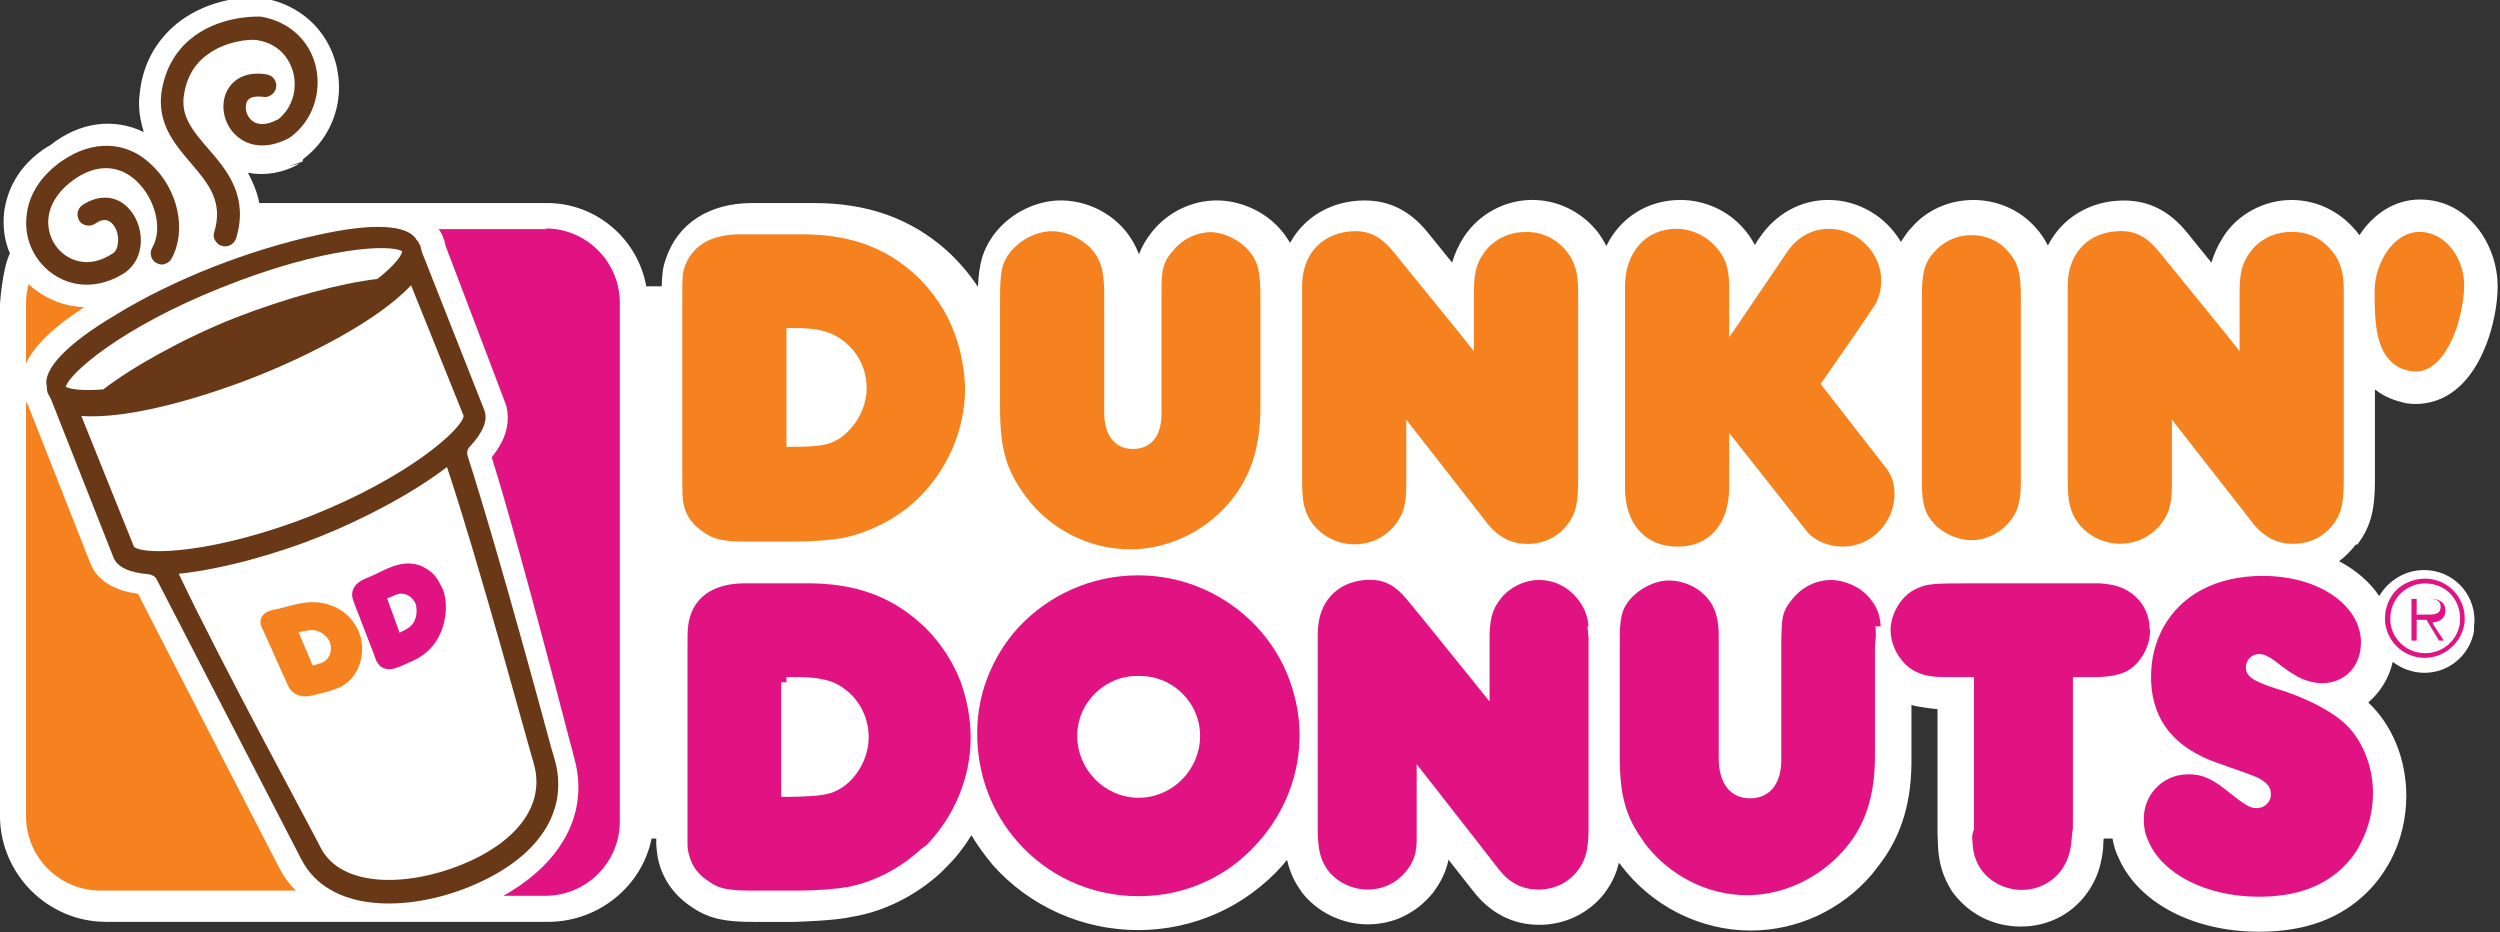 <?xml version="1.0" encoding="UTF-8"?>
<svg id="Layer_1" data-name="Layer 1" xmlns="http://www.w3.org/2000/svg" xmlns:xlink="http://www.w3.org/1999/xlink" viewBox="0 0 670 249.85">
  <rect x="0" y="0" width="670" height="249.85" fill="#333333" stroke="none"/>
  <defs>
    <style>
      .cls-1, .cls-2, .cls-3 {
        fill: none;
      }

      .cls-2 {
        clip-path: url(#clippath-1);
      }

      .cls-4 {
        fill: #f5821f;
      }

      .cls-5 {
        fill: #683817;
      }

      .cls-6 {
        fill: #fff;
      }

      .cls-7 {
        fill: #e11383;
      }

      .cls-3 {
        clip-path: url(#clippath);
      }
    </style>
    <clipPath id="clippath">
      <rect class="cls-1" width="670" height="249.85"/>
    </clipPath>
    <clipPath id="clippath-1">
      <rect class="cls-1" width="670" height="249.85"/>
    </clipPath>
  </defs>
  <g class="cls-3">
    <g class="cls-2">
      <g>
        <path class="cls-6" d="m390.58,63.18h0l.14-.28-.14.28m-205.33,180.2l-.14-.14-.14-.14.28.28h0ZM465.67,60.67l.14.14.14.14-.28-.28h0Zm166.08,85.29c4.05-5.3,4.74-10.33,4.74-17.73v-23.86c2.77,2.22,5.69,3.05,7.91,3.61,3.47.69,15.26,1.53,21.92-15.67,1.94-4.99,3.05-10.96,3.05-15.54,0-11.24-7.91-23.3-20.81-23.3-6.94,0-12.62,4.02-16.23,9.57l-.97-1.25-.14-.14c-4.3-5.13-10.54-8.05-17.06-8.05-7.35,0-14.43,3.75-18.31,9.85-1.52,2.36-2.5,4.58-3.19,6.94-3.47-4.3-6.52-8.05-6.52-8.05-4.72-5.83-10.27-8.6-16.92-8.6-9.16,0-16.65,4.72-20.39,12.07-.83-1.66-1.8-3.19-3.33-4.86-4.16-4.72-10.27-7.35-16.65-7.35s-12.48,2.64-16.51,7.35c-1.25,1.25-2.08,2.64-2.91,3.88-3.88-6.66-11.24-11.24-19.42-11.24-7.49,0-14.15,3.75-18.45,10.13,0,0-.56.69-1.25,1.94-.83-1.53-1.8-3.05-3.19-4.58-4.16-4.72-10.4-7.49-16.78-7.49-8.88,0-16.23,4.86-19.84,12.35-.69-1.39-1.53-2.77-2.63-4.16l-.14-.14c-4.3-5.13-10.54-8.05-17.06-8.05-7.35,0-14.29,3.75-18.31,9.85-1.53,2.36-2.5,4.58-3.19,6.94-3.47-4.3-6.52-8.05-6.52-8.05-4.71-5.83-10.26-8.6-16.92-8.6-8.88,0-16.23,4.44-19.98,11.37-.69-1.11-1.39-2.22-2.36-3.33-4.16-4.99-10.82-8.05-17.34-8.05s-13.04,3.05-17.34,8.46c-1.66,2.08-2.64,3.88-3.47,5.96-.97-2.5-2.36-4.99-4.58-7.35-4.16-4.44-10.27-7.07-16.37-7.07-6.52,0-13.32,3.33-17.48,8.6l-.14.14c-3.47,4.58-4.3,8.46-4.58,14.43-2.36-3.61-5.27-6.94-8.46-9.85-9.57-8.46-21.08-12.62-35.51-12.62h-16.51c-11.51,0-19.98,5.41-23.17,14.98-.83,2.36-.97,3.88-1.11,7.35h-4.13c-2.27-12.7-13.37-22.33-26.61-22.33h-77.1c-.58-3.05-1.74-5.66-3.05-8.12,4.35.87,9.28.15,13.92-2.47l-2.9.73,3.77-1.31h-.14l.14-.6c6.14-4.61,9.63-11.72,9.63-19.26,0-1.95-.28-3.91-.7-5.86C87.79,7.9,80.25,1.2,70.62-.48c-4.61-.7-14.38.28-22.19,6-6,4.47-9.91,10.89-10.89,18.7-.14,1.26-.28,2.37-.28,3.49,0,2.79.56,5.3,1.26,7.68-7.82-3.77-17.03-2.93-25.26,3.68h-.14C4.33,44.47,1.81,51.73,1.12,56.75c-.42,3.77,0,7.68,1.54,11.17C.57,72.11-.01,81.6-.01,81.6v136.98c0,15.66,12.81,28.48,28.48,28.48h118.37c13.68,0,25.26-9.67,27.78-22.33h1.26v1.66c.14,1.8.28,3.19.69,4.72,1.39,5.13,4.44,9.16,9.16,12.21,4.58,3.05,9.02,3.75,16.23,3.75h10.93s11.59-.33,15.49-1.4h.14c8.65-1.44,17.03-5.77,23.59-11.77l1.67-1.67.14-.14c2.51-2.51,4.61-5.3,6.42-8.24,1.67,2.79,3.63,5.44,5.72,7.96,9.77,11.03,24.01,17.45,38.94,17.45s28.89-6.28,38.8-17.45l1.12-1.4c.7,3.07,1.82,5.72,3.77,8.38l.14.28c4.19,5.44,10.89,8.65,17.73,8.65s12.84-2.93,17.17-8.1l.14-.14c2.23-2.93,3.63-5.72,4.33-9.07l6.7,8.51c4.47,5.72,10.47,8.93,17.59,8.93s13.4-3.21,17.45-8.38c1.96-2.65,3.21-5.16,3.91-8.24l.28.28c8.24,11.17,21.36,17.87,35.04,17.87,12.42,0,24.29-5.44,32.52-15.08l2.37-3.07c5.72-7.68,8.38-16.75,8.21-28.48v-13.82c2.26.7,6.98,1.12,6.98,1.12v33.13l.14,3.77c.28,4.75,1.4,8.1,3.63,11.73l.28.42c4.33,5.86,10.89,9.21,18.29,9.21,7.82,0,14.52-3.77,18.57-10.19,2.09-3.35,3.07-6.7,3.49-10.89,0,0,0-1.4.14-2.51h2.37c.28,1.81.84,3.63,1.68,5.3,5.3,12,20.1,19.68,37.55,19.68,12.42,0,21.91-3.49,29.17-10.75,2.51-2.51,4.47-5.3,6.14-8.38,2.79-5.3,4.19-11.31,4.19-17.31,0-9.77-3.77-18.98-10.19-24.99,3.21-2.79,5.58-6.56,6.56-10.89,2.37,1.81,5.3,2.93,8.51,2.93,6.56,0,12.14-4.75,13.26-11.17v-1.02l.14-1.81c0-7.54-6-13.54-13.54-13.54-5.16,0-9.63,2.93-12,6.98-2.51-3.77-6.28-6.98-10.75-9.35,1.81-1.4,3.21-2.79,4.47-4.47m-35.99-82.77h0l.14-.14-.14.14Zm-84.03-2.37h0l.14-.14-.14.14Z"/>
        <path class="cls-4" d="m324.68,62.21c-4.05,0-7.96,1.95-10.47,5.16-2.51,2.93-2.93,4.75-2.93,10.89v32.64c0,5.94-2.75,9.42-7.68,9.42s-7.68-3.77-7.68-9.85v-32.03c0-6.01-1-9.16-3.72-12.03-2.58-2.58-6.44-4.44-10.31-4.44s-8.3,2.15-11.02,5.44c-2.43,3.15-2.86,5.15-2.86,13.17v28.51c0,10.98,1.55,16.74,6.75,23.78,6.61,9.01,17.17,14.35,28.14,14.35,9.85,0,19.56-4.5,26.17-12.1,5.91-6.75,8.72-14.77,8.72-26.03v-29.02c0-7.4-.56-9.91-3.21-12.98-2.51-2.93-6.7-4.89-10.61-4.89m-68.13,27.17c-2.24-6.15-6.01-11.61-10.91-16.08-7.97-7.13-17.48-10.49-29.92-10.49h-16.64c-7.83,0-13,3.08-14.96,8.95-.56,1.82-.56,2.66-.56,9.51v45.3c0,5.73,0,6.99.42,8.95.84,3.22,2.66,5.45,5.73,7.41,2.52,1.68,5.03,2.24,11.47,2.24h11.47c5.73,0,10.63-.42,13.98-.98,7.13-1.54,14.12-5.03,19.44-9.93,8.39-7.83,13.28-18.88,13.28-30.2-.14-5.17-1.12-10.07-2.8-14.68m-33.62-.18l1.26.56c5.3,2.65,8.79,8.1,8.79,14.24,0,5.02-2.65,10.05-6.7,13.12-3.21,2.23-5.44,2.65-14.8,2.65v-31.83h2.23c4.33,0,6.98.42,9.21,1.26m186.34-26.99c-4.47,0-8.79,2.37-11.03,5.86-1.95,2.79-2.51,5.3-2.51,10.75v15.31l-3.93-4.92-17.69-21.77c-3.09-3.79-6.18-5.48-10.11-5.48-8.71.14-14.32,5.9-14.32,14.75v51.86c0,6.16.57,8.73,2.86,11.88,2.72,3.44,6.87,5.44,11.17,5.44s8.16-1.86,10.74-5.01c2.43-3.01,3.15-5.58,3.15-11.17v-17.22l21.63,27.67c2.81,3.65,6.46,5.62,10.81,5.62s8.15-1.83,10.67-5.06c2.39-3.09,2.95-5.76,2.95-12.36v-50.25c0-5.02-.84-7.96-3.21-10.89-2.65-3.21-6.42-5.03-10.47-5.03m78.66,40.74l9.69-13.96,4.42-6.55c1.42-1.99,2.14-4.7,2.14-7.26,0-7.41-6.41-13.82-13.96-13.82-4.7,0-8.69,2.28-11.4,6.41l-14.39,21.22-1,1.42v-13.39c0-4.99-1-8.12-3.7-10.97-2.57-2.85-6.41-4.7-10.4-4.7-8.26,0-13.82,6.27-13.82,15.53v53.84c0,9.69,5.41,15.81,14.1,15.81s13.82-6.27,13.82-15.95v-14.53l20.8,26.35c1.99,2.56,5.84,4.13,9.69,4.13,7.55,0,13.82-6.41,13.82-14.1,0-2.85-.85-5.41-2.71-7.55l-17.09-21.94h0Zm125.83-40.74c-4.47,0-8.79,2.37-11.03,5.86-1.95,2.79-2.51,5.3-2.51,10.75v15.31l-3.93-4.92-17.69-21.77c-3.09-3.79-6.18-5.48-10.11-5.48-8.57,0-14.33,5.76-14.33,14.61v51.86c0,6.16.57,8.73,2.86,11.88,2.72,3.44,6.87,5.44,11.17,5.44s8.16-1.86,10.74-5.01c2.43-3.01,3.15-5.58,3.15-11.17v-17.08l21.63,27.67c2.81,3.65,6.46,5.62,10.81,5.62s8.15-1.83,10.67-5.06c2.39-3.09,2.95-5.76,2.95-12.36v-50.25c0-5.02-.84-7.96-3.21-10.89-2.65-3.21-6.28-5.03-10.47-5.03m33.94,0c-7.12,0-12,8.65-12,15.77,0,3.21,0,7.4.7,11.31.98,4.89,3.35,9.21,8.79,10.19,5.72,1.12,9.63-4.19,12-10.19,1.67-4.47,2.51-9.49,2.51-12.56.14-7.12-4.75-14.52-12-14.52m-120.06.86c-3.83,0-7.38,1.64-9.84,4.37-2.73,3.01-3.42,5.47-3.42,12.17v49.9c0,5.6.82,8.34,3.42,11.07,2.32,2.46,6.29,4.24,9.84,4.24s7.38-1.64,9.84-4.51c2.46-2.6,3.42-5.74,3.42-10.8v-49.9c0-6.56-.82-9.3-3.55-12.3-2.33-2.73-5.88-4.24-9.71-4.24"/>
        <path class="cls-7" d="m504.04,167.87c-.28-3.49-1.12-5.3-2.93-7.54-2.37-2.93-6.56-4.89-10.47-4.89s-7.82,1.95-10.33,5.16c-1.81,2.23-2.65,3.77-2.79,7.26,0,.98-.14,2.09-.14,3.49v32.4c0,6.24-3.05,10.2-8.38,10.2s-8.38-4.11-8.38-10.66v-32.19c0-1.24,0-2.47-.14-3.44-.41-3.57-1.37-5.77-3.44-7.97-2.34-2.47-6.05-4.12-9.76-4.12s-7.83,2.06-10.44,5.08c-1.65,2.06-2.34,3.57-2.61,7.01-.14,1.37-.14,3.16-.14,5.5v29.29c0,10.68,1.53,16.37,6.38,23.03l.14.28c6.52,8.74,16.79,14.15,27.61,14.15,9.57,0,19.15-4.44,25.81-11.93.69-.83,1.39-1.67,1.94-2.36,4.44-6.1,6.52-13.46,6.52-23.03v-29.43c.28-2.09.28-3.77.14-5.3"/>
        <path class="cls-7" d="m651.6,166.8c2.09,0,3.77-.98,3.77-3.21,0-.98-.42-2.09-1.4-2.51-.84-.56-1.96-.56-2.93-.56h-4.77v11.17h1.4v-5.58h2.65l.84,1.43,2.51,4.15h1.28l-2.65-4.05-.7-1.53m-1.14-1.4h-2.79v-4.19h3.35c1.53,0,3.07.28,3.07,2.09,0,2.37-2.51,2.09-4.19,2.09"/>
        <path class="cls-7" d="m660.4,167.5c.14-.56.14-1.26.14-1.81,0-7.39-7.55-13.01-15.36-9.57-3.74,1.64-5.99,5.51-5.99,9.59,0,.69,0,1.25.14,1.8.84,5.03,5.3,8.79,10.47,8.79s9.63-3.77,10.61-8.79h-1.25c-.84,4.33-4.61,7.54-9.21,7.54s-8.38-3.21-9.21-7.54c-.14-.56-.14-1.26-.14-1.81,0-6.23,6.1-11.04,12.65-8.79,3.69,1.27,6.05,4.9,6.05,8.81,0,.69,0,1.24-.14,1.79h1.09"/>
        <path class="cls-7" d="m248.34,226.46c7.45-7.73,11.8-18.13,11.8-28.81,0-5.06-.98-10.12-2.67-14.9-2.11-5.48-5.34-10.4-9.56-14.61l-1.41-1.27c-8.01-7.17-17.57-10.54-29.93-10.54h-16.86c-7.87,0-12.93,3.09-14.76,8.85-.28.98-.42,1.55-.56,2.81s-.14,3.23-.14,6.61v51.58c0,1.27.14,1.97.42,2.95.84,3.23,2.53,5.34,5.62,7.31,2.39,1.69,4.92,2.25,11.38,2.25h11.52c5.76,0,10.68-.42,14.05-.98,7.17-1.41,14.05-5.06,19.39-9.98l1.69-1.26m-37.56-43.61v-1.4h2.51c4.47,0,7.26.42,9.63,1.25l.98.42c5.44,2.65,8.93,8.23,8.93,14.38,0,5.16-2.65,10.33-6.7,13.26-3.21,2.23-5.58,2.65-14.94,2.79h-1.81v-30.71h1.4Z"/>
        <path class="cls-7" d="m345.64,182.39c-1.95-5.44-5.03-10.33-8.93-14.52-7.96-8.37-19.12-13.68-31.69-13.68s-23.87,5.3-31.83,13.68c-3.91,4.19-6.84,9.07-8.79,14.38-1.67,4.47-2.51,9.35-2.51,14.38,0,11.17,4.05,21.36,10.89,29.03,7.82,8.93,19.4,14.52,32.38,14.52s24.29-5.58,32.1-14.52c6.84-7.68,11.03-17.73,11.03-28.61,0-5.16-.98-10.05-2.65-14.66m-40.48,31.41c-9.07,0-16.47-7.54-16.47-16.61,0-6.56,4.05-12.28,9.91-14.8,1.95-.84,4.19-1.25,6.56-1.25s4.47.42,6.56,1.25c5.86,2.51,9.91,8.24,9.91,14.8,0,9.07-7.4,16.61-16.47,16.61"/>
        <path class="cls-7" d="m425.73,167.87c-.28-3.07-1.26-5.3-3.07-7.54-2.51-3.07-6.14-4.89-10.19-4.89-4.33,0-8.65,2.37-10.89,5.86-1.4,1.95-1.95,3.77-2.23,6.56-.14,1.12-.14,2.51-.14,4.05v16.1l-4.62-5.74-11.76-14.56-5.74-7c-3.08-3.78-6.02-5.32-9.94-5.32-7.7,0-13.16,4.9-13.86,12.32,0,.7-.14,1.4-.14,1.96v52.16c0,1.38,0,2.62.14,3.73.28,3.45.97,5.39,2.62,7.73,2.49,3.18,6.49,5.11,10.64,5.11s7.74-1.8,10.22-4.83c1.93-2.35,2.76-4.42,2.9-8.01v-20.76l16.1,20.58,5.88,7.56c2.8,3.64,6.3,5.46,10.64,5.46s7.98-1.82,10.5-5.04c1.68-2.24,2.52-4.34,2.8-7.98.14-1.26.14-2.66.14-4.2v-50.39c-.14-.84-.14-1.95-.28-2.93"/>
        <path class="cls-7" d="m576.09,168.06c-.28-6-4.75-10.61-10.89-11.45-.84-.14-1.26-.14-2.37-.28h-34.28c-10.93,0-12.07.14-14.9,1.42-3.69,1.56-6.67,6.1-6.96,10.5v.71c0,3.26,1.42,6.39,3.83,8.94,2.41,2.41,5.54,3.55,10.22,3.55h8.28v40.85c-.54,1.25-.54,2.23-.4,3.21.14,3.35.84,5.16,2.23,7.4,2.51,3.49,6.56,5.58,11.03,5.58s8.65-2.23,11.03-6c1.26-2.09,1.96-4.05,2.23-6.98.14-.98.14-2.09.4-3.49v-40.57h6.03c4.89,0,8.24-.98,10.33-2.93,2.65-2.37,4.33-6,4.33-9.63l-.14-.28"/>
        <path class="cls-7" d="m627.71,193.28c-3.77-3.21-10.47-6.56-17.45-8.65-2.79-.84-4.61-1.68-6-2.37-1.67-.98-2.37-1.96-2.37-3.49,0-1.81,1.54-3.49,3.49-3.49,1.54,0,2.93.7,5.86,3.07,2.79,2.09,4.89,3.35,6.98,4.05,1.4.42,2.65.7,4.19.7,1.4,0,2.65-.28,3.77-.7,4.05-1.53,6.56-5.3,6.56-10.33,0-1.4-.28-2.79-.7-4.05-2.65-7.96-12.84-13.68-25.54-13.68s-21.91,5.16-26.66,13.68c-2.09,3.77-3.35,8.24-3.35,13.12v1.4c.42,10.61,6.28,17.87,17.73,21.91,2.23.84,4.47,1.54,6.7,2.37,4.33,1.54,4.74,1.82,5.44,2.37,1.72,1.09,2.39,2.36,2.21,4.19s-1.97,3.24-3.78,3.2c-1.97-.03-2.92-.69-8.61-5.16-4.08-3.26-7.2-4.24-11.15-3.82-5.7.61-10.16,5.33-10.46,11.06-.14,2.66.25,4.9,1.37,7.14,3.77,8.38,15.22,14.52,29.45,14.52,10.05,0,17.45-2.79,22.89-8.23,1.81-1.81,3.35-3.91,4.47-6.28,2.09-4.05,3.21-8.52,3.21-13.26,0-7.68-3.21-15.08-8.23-19.26"/>
        <path class="cls-4" d="m22.62,82.31c-5.72-.14-11.03-2.51-14.94-6.14-.42,1.54-.7,3.35-.7,5.02v16.19c2.23-4.75,7.4-9.77,15.63-15.08"/>
        <path class="cls-4" d="m36.99,159.12c-6.56-.84-10.89-3.63-12.7-7.96L7.68,109.01l-.7-1.4v111.11c0,11.02,8.94,19.96,19.96,19.96h52.34c-1.81-1.81-3.35-3.91-4.61-6.42,0,0-32.1-62.11-37.69-73.14"/>
        <path class="cls-7" d="m146.57,61.41h-29.04l.13.14c.54.7.94,1.54,1.21,2.37.27.56.4,1.26.54,1.95,13.84,36.29,15.73,41.46,16,42.15v.14-.14c.54,1.26.67,2.65.67,4.05,0,3.35-1.34,6.84-4.3,10.47,3.49,11.17,9.81,33.36,21.1,76.77l.67,2.37v.28c4.77,14.94-2.31,28.9-18.63,38.11h11.23c11.02,0,19.96-8.94,19.96-19.96V81.18c0-11.03-8.93-19.96-19.96-19.96"/>
        <path class="cls-5" d="m84.87,63.04h0c-8.51,1.81-18.56,4.89-27.78,8.51-9.21,3.63-18.7,8.24-26.1,12.84-12.98,7.68-19.68,14.66-18.43,19.26v.42c0,.56.14.98.28,1.4l.56.98.28.56,16.75,42.43c.98,2.51,4.19,4.05,9.49,4.47.84.14,1.68.56,2.09,1.4l38.66,74.82c7.4,14.66,28.61,14.24,45.09,7.54,18.56-7.54,27.08-20.38,22.75-34.62l-.7-2.37c-12.42-45.92-19.12-67.98-22.47-78.45-.28-.84-.14-1.81.56-2.51,3.63-3.91,4.89-7.12,3.91-9.77l-16.75-42.43-.14-.56-.28-1.12-.7-1.26-.28-.28c-2.37-4.19-12-4.61-26.8-1.26"/>
        <path class="cls-5" d="m51.95,9.77c-4.75,3.49-7.68,8.65-8.65,14.8-1.26,8.51,3.63,14.24,7.96,19.26,4.61,5.44,8.65,10.19,6.14,18.42-.28.84-.14,1.54.28,2.23s.98,1.26,1.81,1.4c1.54.56,3.21-.42,3.77-1.95,3.49-11.31-2.51-18.42-7.4-24.01-4.61-5.3-7.4-8.93-6.56-14.52.7-4.61,2.79-8.24,6.28-10.75,5.02-3.77,11.59-4.19,13.26-3.91,7.12,1.12,9.21,6.56,9.77,8.79.42,1.54.42,3.07.28,4.61-.42,3.21-1.95,6-4.47,7.96h-.14c-2.93,1.54-5.44,1.54-6.98,0-1.54-1.4-1.68-3.63-1.12-4.89.56-1.12,2.09-1.54,4.33-1.26.84.14,1.54,0,2.23-.56.7-.42,1.12-1.12,1.26-1.95.28-1.67-.84-3.21-2.51-3.49-4.89-.84-8.79.84-10.61,4.33-1.95,3.77-.98,8.79,2.23,11.86,3.63,3.49,8.93,3.77,14.38.84l.42-.28c5.86-4.33,8.38-11.86,6.7-18.98-1.67-6.98-7.26-12-14.66-13.26-3.21-.14-11.45.42-18.01,5.3"/>
        <path class="cls-5" d="m16.64,43.08c-6.14,4.33-8.93,9.49-9.49,14.52-.56,4.33.56,8.38,2.79,11.59,4.61,6.7,14.1,10.05,23.73,3.77l.14-.14c5.03-3.77,4.89-11.31,1.54-15.91-3.21-4.47-8.38-5.16-13.26-1.95-1.4.98-1.67,2.79-.84,4.19.42.7,1.12,1.12,1.95,1.26.84.14,1.54,0,2.23-.42,2.79-1.95,4.19-.7,5.03.42.98,1.26,1.4,3.21,1.12,4.89-.14,1.26-.56,2.09-1.4,2.65-6.56,4.33-12.42,1.95-15.35-2.23-3.21-4.75-2.93-12,5.16-17.73,7.96-5.44,13.82-2.09,16.47.42,5.16,4.75,7.26,12.98,4.33,18.01-.84,1.4-.28,3.35,1.12,4.05.7.42,1.54.56,2.23.28.84-.28,1.4-.7,1.81-1.4,4.19-7.54,1.81-18.7-5.58-25.4-6.42-6.14-15.49-6.56-23.73-.84"/>
        <path class="cls-6" d="m101.09,74.77c-9.77,1.12-24.29,5.03-38.25,10.47-13.96,5.58-27.36,13.12-35.17,19.12-5.44.42-8.79,0-10.05-.7.84-3.35,14.24-15.63,41.88-26.66s45.36-11.59,48.3-9.63c-.28,1.4-2.37,4.05-6.7,7.4"/>
        <path class="cls-6" d="m142.96,204.3c3.63,12.01-5.44,21.91-19.4,27.5-14.52,5.86-32.24,6.14-37.69-4.75-1.81-3.77-26.1-48.3-37.97-73.28,12.14-1.26,26.94-5.58,37.69-9.91,10.89-4.33,24.57-11.3,34.2-18.7,8.79,26.38,21.91,75.1,23.17,79.14"/>
        <path class="cls-6" d="m83.64,138.14c-25.54,10.05-44.81,10.89-47.74,8.38l-14.1-35.04c13.12.98,33.5-5.3,46.9-10.61s32.52-14.8,41.46-24.43l14.1,35.03c-.56,3.77-15.07,16.47-40.62,26.66"/>
        <path class="cls-4" d="m93.83,165.64c-1.4-1.54-3.07-2.65-5.03-3.35-3.21-1.26-6.56-1.12-10.33-.14-1.68.42-3.49.98-5.16,1.26-2.51.56-3.63,1.81-3.49,3.49,0,.56.14.84.98,2.65,1.95,4.19,3.77,8.51,5.72,12.7.7,1.54.84,1.95,1.26,2.51.7.84,1.4,1.4,2.65,1.67.98.28,1.81.28,3.63-.14,1.12-.28,2.23-.56,3.35-.84,1.68-.42,3.07-.98,3.91-1.4,1.95-.98,3.49-2.65,4.47-4.61,1.54-3.07,1.68-6.84.42-10.05-.56-1.26-1.4-2.65-2.37-3.77m-6,10.79c-.7.84-1.26,1.26-4.05,1.95-1.26-2.93-2.51-6-3.77-8.93l.7-.14c1.26-.28,2.09-.42,2.93-.42h.42c1.95.28,3.63,1.54,4.33,3.21.56,1.54.28,3.21-.56,4.33"/>
        <path class="cls-7" d="m116.58,154.33c-1.26-1.4-2.79-2.37-4.47-2.93-2.93-.84-5.86-.28-9.49,1.53-1.68.84-3.21,1.54-4.89,2.23-2.23.98-3.49,2.51-3.35,4.47,0,.56.14.84.84,2.79,1.68,4.33,3.35,8.65,5.02,12.98.56,1.67.7,1.95,1.12,2.51.56.84,1.4,1.25,2.37,1.4.84.14,1.68,0,3.49-.7,1.12-.42,2.09-.98,3.21-1.4,1.54-.7,2.79-1.54,3.63-2.23,1.81-1.4,3.21-3.49,4.19-5.72,1.4-3.63,1.68-7.68.56-11.03-.7-1.54-1.4-2.79-2.23-3.91m-5.72,12.47c-.7,1.12-1.26,1.54-3.77,2.79-1.12-3.07-2.23-6.14-3.35-9.21l.7-.28c1.26-.56,1.95-.84,2.65-.98h.42c1.81,0,3.21,1.12,3.91,2.79.42,1.54.28,3.49-.56,4.89"/>
      </g>
    </g>
  </g>
</svg>